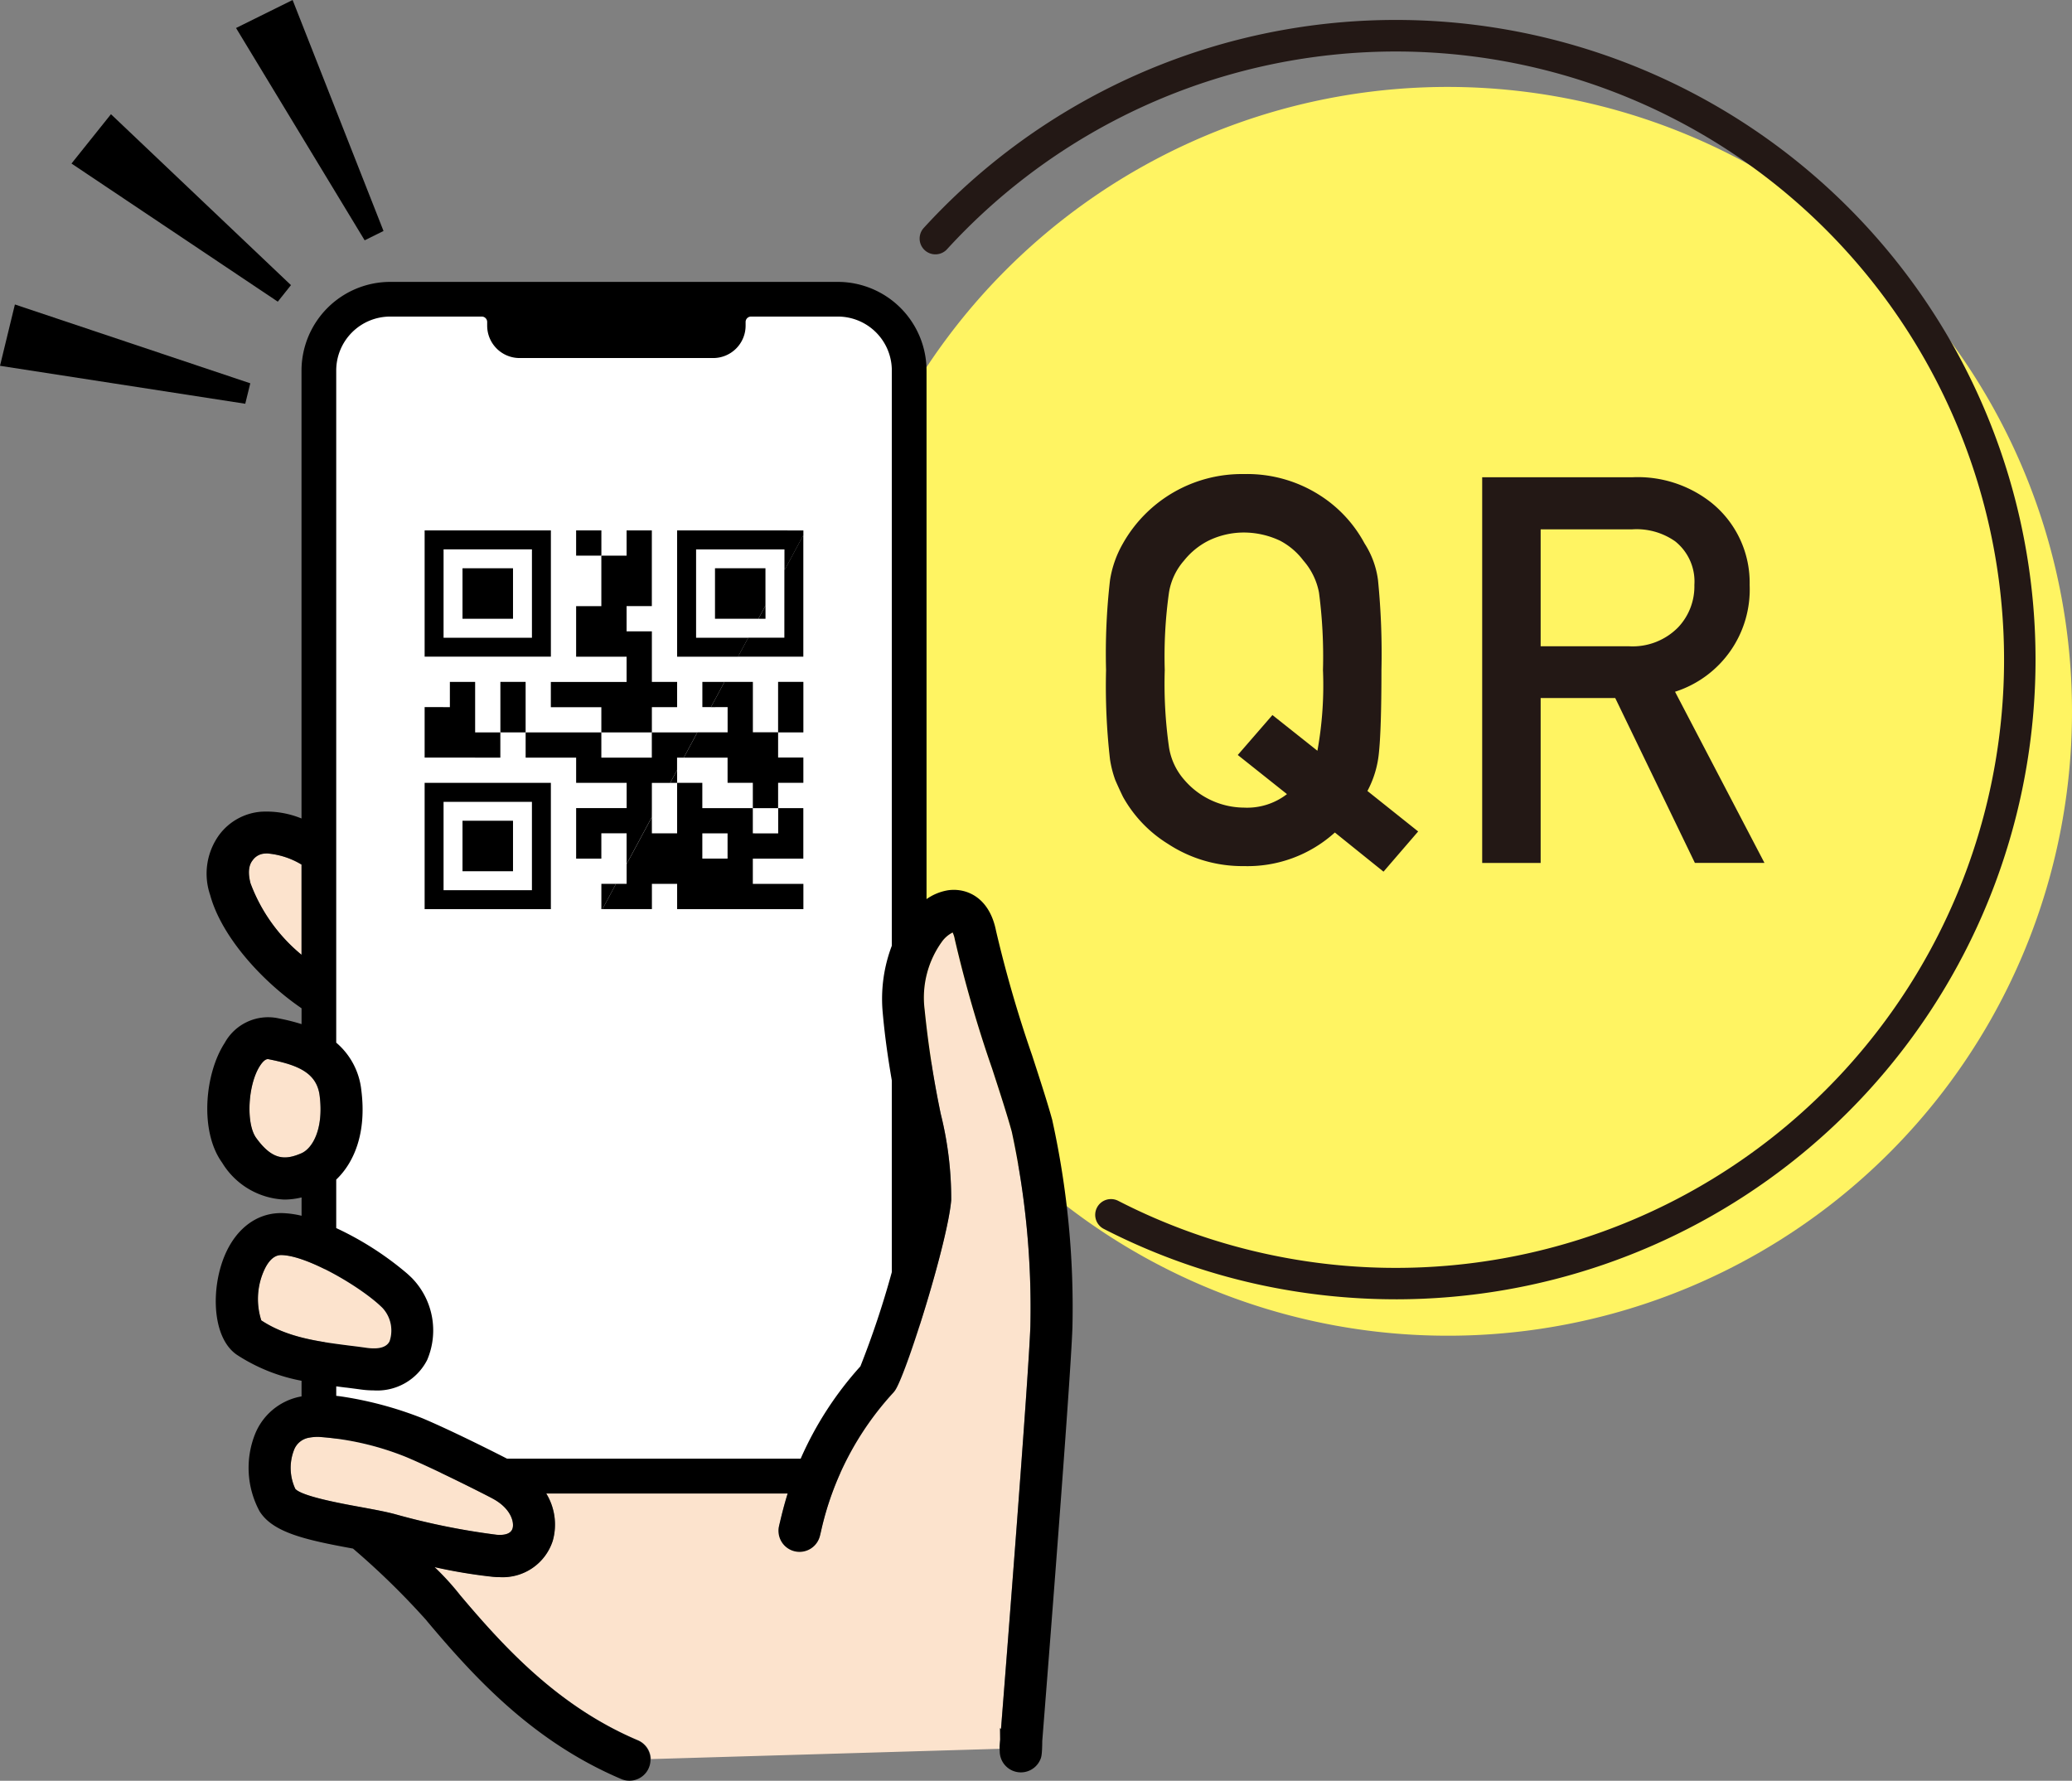 <svg id="sec01_img06" xmlns="http://www.w3.org/2000/svg" xmlns:xlink="http://www.w3.org/1999/xlink" width="147" height="126.347" viewBox="0 0 147 126.347">
  <rect x="0" y="0" width="147" height="126.347" fill="#808080" stroke="none"/>
  <defs>
    <clipPath id="clip-path">
      <rect id="長方形_7187" data-name="長方形 7187" width="147" height="126.347" fill="none"/>
    </clipPath>
    <clipPath id="clip-path-3">
      <rect id="長方形_7175" data-name="長方形 7175" width="14.254" height="8.956" fill="none"/>
    </clipPath>
    <clipPath id="clip-path-4">
      <rect id="長方形_7178" data-name="長方形 7178" width="0.487" height="0.907" fill="none"/>
    </clipPath>
    <clipPath id="clip-path-5">
      <rect id="長方形_7179" data-name="長方形 7179" width="1.791" height="3.583" fill="none"/>
    </clipPath>
    <clipPath id="clip-path-6">
      <rect id="長方形_7180" data-name="長方形 7180" width="8.481" height="8.956" fill="none"/>
    </clipPath>
    <clipPath id="clip-path-7">
      <rect id="長方形_7181" data-name="長方形 7181" width="4.633" height="8.625" fill="none"/>
    </clipPath>
    <clipPath id="clip-path-8">
      <rect id="長方形_7182" data-name="長方形 7182" width="0.502" height="0.936" fill="none"/>
    </clipPath>
  </defs>
  <g id="グループ_9271" data-name="グループ 9271" clip-path="url(#clip-path)">
    <g id="グループ_9270" data-name="グループ 9270">
      <g id="グループ_9269" data-name="グループ 9269" clip-path="url(#clip-path)">
        <path id="パス_84069" data-name="パス 84069" d="M245.208,60.976a44.3,44.3,0,1,0-44.266,44.266,44.266,44.266,0,0,0,44.266-44.266" transform="translate(-98.208 -10.474)" fill="#fff462"/>
        <path id="パス_84068" data-name="パス 84068" d="M98.616,140.787H67.042a5.319,5.319,0,0,1-5.319-5.319V63.207a5.319,5.319,0,0,1,5.319-5.319H98.616a5.319,5.319,0,0,1,5.319,5.319v72.26a5.319,5.319,0,0,1-5.319,5.319" transform="translate(-38.689 -36.285)" fill="#fff"/>
        <path id="パス_84070" data-name="パス 84070" d="M226.505,115.561a9.23,9.23,0,0,1-6.456,2.383,9.608,9.608,0,0,1-5.386-1.577,9.158,9.158,0,0,1-3.191-3.34q-.3-.62-.544-1.183a7.7,7.7,0,0,1-.375-1.464,45.767,45.767,0,0,1-.281-6.343,45.683,45.683,0,0,1,.281-6.381,7.548,7.548,0,0,1,.92-2.609,9.684,9.684,0,0,1,8.577-4.917,9.564,9.564,0,0,1,5.443,1.539,9.2,9.2,0,0,1,3.116,3.378,6.282,6.282,0,0,1,.957,2.609,52.62,52.62,0,0,1,.244,6.381q0,4.26-.188,5.949a7.172,7.172,0,0,1-.807,2.628l3.6,2.872-2.459,2.853Zm-6.888-5.5,2.459-2.834,3.191,2.534a25.937,25.937,0,0,0,.394-5.724,34.808,34.808,0,0,0-.282-5.5,4.787,4.787,0,0,0-1.107-2.271,4.942,4.942,0,0,0-1.652-1.407,6.033,6.033,0,0,0-2.572-.582,5.731,5.731,0,0,0-2.515.582,5.235,5.235,0,0,0-1.727,1.407,4.53,4.53,0,0,0-1.07,2.271,32.647,32.647,0,0,0-.3,5.5,31.909,31.909,0,0,0,.3,5.461,4.559,4.559,0,0,0,1.07,2.308,5.626,5.626,0,0,0,4.242,1.989,4.614,4.614,0,0,0,3.059-.958Z" transform="translate(-131.802 -56.495)" fill="#231815"/>
        <path id="パス_84071" data-name="パス 84071" d="M281.782,90.733h10.679a8.409,8.409,0,0,1,5.575,1.8,7.279,7.279,0,0,1,2.721,5.837,7.614,7.614,0,0,1-5.293,7.582l6.344,12.143h-4.936L291.222,106.4H285.93V118.1h-4.148Zm4.148,11.993H292.2a4.522,4.522,0,0,0,3.491-1.351,4.223,4.223,0,0,0,1.145-3,3.637,3.637,0,0,0-1.37-3.1,4.76,4.76,0,0,0-3.041-.845H285.93Z" transform="translate(-176.627 -56.873)" fill="#231815"/>
        <path id="パス_84072" data-name="パス 84072" d="M208.624,94.559a45.64,45.64,0,0,1-9.8-1.061A45.1,45.1,0,0,1,187.9,89.564a1.119,1.119,0,0,1,1.024-1.991,42.872,42.872,0,0,0,10.379,3.74,43.151,43.151,0,1,0-22.522-71.256,1.119,1.119,0,1,1-1.652-1.511,45.385,45.385,0,1,1,33.491,76.014" transform="translate(-109.592 -2.375)" fill="#231815"/>
        <path id="パス_84073" data-name="パス 84073" d="M122.7,235.027s0-.01,0-.016v0c0-.053.018-.219.039-.489,0-.224,0-.5-.008-.813l.067.066c.41-5.192,1.954-24.9,2.085-28.581a59.154,59.154,0,0,0-1.32-13.8c-.316-1.161-.84-2.77-1.394-4.476a89.923,89.923,0,0,1-2.651-9.183,1.867,1.867,0,0,0-.15-.475,2.108,2.108,0,0,0-.718.594,6.791,6.791,0,0,0-1.271,4.87,71.016,71.016,0,0,0,1.145,7.408,24.833,24.833,0,0,1,.743,6.116c-.243,2.913-3.034,11.856-3.918,13.4a1.5,1.5,0,0,1-.193.266,21.35,21.35,0,0,0-5.13,9.849l-.056.237a1.493,1.493,0,0,1-2.9-.7l.053-.221c.113-.476.28-1.17.542-2.014H90.538A4.225,4.225,0,0,1,91,220.414a3.725,3.725,0,0,1-3.773,2.578c-.157,0-.317-.007-.48-.022a36.869,36.869,0,0,1-4.133-.687,18.848,18.848,0,0,1,1.821,2c3.152,3.74,6.989,7.921,12.624,10.3a1.49,1.49,0,0,1,.907,1.331l24.734-.729c0-.043,0-.085,0-.127,0-.012,0-.023,0-.035" transform="translate(-51.785 -111.108)" fill="#fce3cd"/>
        <path id="パス_84074" data-name="パス 84074" d="M48.637,162.26c-.067,0-.132,0-.2.009a1.12,1.12,0,0,0-.847.474c-.109.142-.441.575-.142,1.671a11.976,11.976,0,0,0,3.606,5.036v-6.4a5.6,5.6,0,0,0-2.421-.79" transform="translate(-29.668 -101.708)" fill="#fce3cd"/>
        <path id="パス_84075" data-name="パス 84075" d="M63.923,263.567v.673q.158.017.318.038l.336-.627-.654-.084" transform="translate(-40.068 -165.209)" fill="#fff"/>
        <path id="パス_84076" data-name="パス 84076" d="M52.4,203.96c-.2-1.574-1.45-2.141-3.407-2.546l-.2-.042a.341.341,0,0,0-.07-.008c-.106,0-.291.063-.559.475-.861,1.324-1.006,4.1-.268,5.115,1.138,1.571,2.033,1.59,3.194,1.094.833-.357,1.6-1.788,1.309-4.087" transform="translate(-29.725 -126.218)" fill="#fce3cd"/>
        <path id="パス_84077" data-name="パス 84077" d="M123.929,148.84v2.428l1.3-2.428Z" transform="translate(-77.681 -93.296)" fill="#fff"/>
        <path id="パス_84078" data-name="パス 84078" d="M128.729,144.924l.475-.884h-.475Z" transform="translate(-80.69 -90.287)" fill="#fff"/>
        <path id="パス_84079" data-name="パス 84079" d="M116.12,141.031h1.791V139.24h-3.583v1.791Z" transform="translate(-71.664 -87.278)" fill="#fff"/>
        <path id="パス_84080" data-name="パス 84080" d="M90.6,104.44H84.329v6.269H90.6Zm-1.343,4.926H85.672v-3.583h3.583Z" transform="translate(-52.859 -65.465)" fill="#fff"/>
        <path id="パス_84081" data-name="パス 84081" d="M133.672,109.366v-3.583h3.583v2.647l1.343-2.5v-1.49h-6.269v6.269h3.7l.722-1.343Z" transform="translate(-82.946 -65.465)" fill="#fff"/>
        <path id="パス_84082" data-name="パス 84082" d="M90.6,152.44H84.329v6.269H90.6Zm-1.343,4.926H85.672v-3.583h3.583Z" transform="translate(-52.859 -95.552)" fill="#fff"/>
        <path id="パス_84083" data-name="パス 84083" d="M117.863,164.281l-.753,1.4h.753Z" transform="translate(-73.407 -102.975)" fill="#fff"/>
        <g id="グループ_9253" data-name="グループ 9253" transform="translate(42.741 55.544)" style="mix-blend-mode: multiply;isolation: isolate">
          <g id="グループ_9252" data-name="グループ 9252">
            <g id="グループ_9251" data-name="グループ 9251" clip-path="url(#clip-path-3)">
              <path id="パス_84084" data-name="パス 84084" d="M125.2,152.423v-1.791h-3.583V148.84H119.83v3.583h-1.791v-1.155l-1.791,3.335v1.4h-.753l-.962,1.791h3.507v-1.791h1.791V157.8h8.956v-1.791H125.2v-1.791h3.583v-3.583H127v1.791Zm-1.791,1.791h-1.791v-1.791h1.791Z" transform="translate(-114.532 -148.84)" fill="#e6e6e6"/>
            </g>
          </g>
        </g>
        <rect id="長方形_7176" data-name="長方形 7176" width="1.791" height="1.791" transform="translate(49.83 59.127)" fill="#fff"/>
        <rect id="長方形_7177" data-name="長方形 7177" width="1.791" height="1.791" transform="translate(53.413 57.335)" fill="#fff"/>
        <path id="パス_84085" data-name="パス 84085" d="M123.929,151.268v1.155h1.791V148.84h-.487Z" transform="translate(-77.681 -93.296)" fill="#fff"/>
        <path id="パス_84086" data-name="パス 84086" d="M128.729,145.831h1.791v1.791H134.1v-1.791h-1.791V144.04H129.2l-.475.884Z" transform="translate(-80.69 -90.287)" fill="#fff"/>
        <g id="グループ_9256" data-name="グループ 9256" transform="translate(47.552 54.637)" style="mix-blend-mode: multiply;isolation: isolate">
          <g id="グループ_9255" data-name="グループ 9255">
            <g id="グループ_9254" data-name="グループ 9254" clip-path="url(#clip-path-4)">
              <path id="パス_84087" data-name="パス 84087" d="M127.423,147.316h.487v-.907Z" transform="translate(-127.423 -146.409)" fill="#e6e6e6"/>
            </g>
          </g>
        </g>
        <g id="グループ_9259" data-name="グループ 9259" transform="translate(55.204 48.379)" style="mix-blend-mode: multiply;isolation: isolate">
          <g id="グループ_9258" data-name="グループ 9258">
            <g id="グループ_9257" data-name="グループ 9257" clip-path="url(#clip-path-5)">
              <path id="パス_84088" data-name="パス 84088" d="M149.72,131.431V129.64h-1.791v3.583h1.791Z" transform="translate(-147.929 -129.64)" fill="#e6e6e6"/>
            </g>
          </g>
        </g>
        <path id="パス_84089" data-name="パス 84089" d="M134.726,136.231V134.44h-1.183l-.962,1.791h2.145Z" transform="translate(-83.104 -84.27)" fill="#fff"/>
        <g id="グループ_9262" data-name="グループ 9262" transform="translate(48.514 48.379)" style="mix-blend-mode: multiply;isolation: isolate">
          <g id="グループ_9261" data-name="グループ 9261">
            <g id="グループ_9260" data-name="グループ 9260" clip-path="url(#clip-path-6)">
              <path id="パス_84090" data-name="パス 84090" d="M133.11,131.431v1.791h-2.145L130,135.014h3.107V136.8H134.9V138.6h1.791V136.8h1.791v-1.791h-1.791v-1.791H134.9V129.64h-2.012l-.962,1.791Z" transform="translate(-130.002 -129.64)" fill="#e6e6e6"/>
            </g>
          </g>
        </g>
        <g id="グループ_9265" data-name="グループ 9265" transform="translate(52.363 37.963)" style="mix-blend-mode: multiply;isolation: isolate">
          <g id="グループ_9264" data-name="グループ 9264">
            <g id="グループ_9263" data-name="グループ 9263" clip-path="url(#clip-path-7)">
              <path id="パス_84091" data-name="パス 84091" d="M143.6,109.011h-2.567l-.722,1.343h4.633V101.73l-1.343,2.5Z" transform="translate(-140.315 -101.73)" fill="#e6e6e6"/>
            </g>
          </g>
        </g>
        <path id="パス_84092" data-name="パス 84092" d="M144.816,108.431l-1.343,2.5v.935h-.5l-.722,1.344h2.567Z" transform="translate(-89.165 -67.967)" fill="#fff"/>
        <g id="グループ_9268" data-name="グループ 9268" transform="translate(53.806 42.965)" style="mix-blend-mode: multiply;isolation: isolate">
          <g id="グループ_9267" data-name="グループ 9267">
            <g id="グループ_9266" data-name="グループ 9266" clip-path="url(#clip-path-8)">
              <path id="パス_84093" data-name="パス 84093" d="M144.685,116.069v-.935l-.5.935Z" transform="translate(-144.183 -115.134)" fill="#e6e6e6"/>
            </g>
          </g>
        </g>
        <path id="パス_84094" data-name="パス 84094" d="M69.6,277.563h0c-.589-.319-4.112-2.1-6.165-2.962a20.232,20.232,0,0,0-6.194-1.425,3.456,3.456,0,0,0-.725.065,1.38,1.38,0,0,0-1.039.9,3.516,3.516,0,0,0,.106,2.728c.473.533,3.3,1.047,4.659,1.295.9.163,1.743.318,2.414.5a49.892,49.892,0,0,0,7.21,1.461c.362.032.988.018,1.127-.444s-.121-1.426-1.392-2.113" transform="translate(-34.63 -171.232)" fill="#fce3cd"/>
        <path id="パス_84095" data-name="パス 84095" d="M56.728,245.194c.872.12,1.421-.036,1.633-.463a2.36,2.36,0,0,0-.5-2.365c-1.407-1.407-5.244-3.694-7.137-3.751-.177,0-.709-.021-1.2.951a4.948,4.948,0,0,0-.261,3.681c1.867,1.232,4.059,1.51,6.38,1.805.363.046.725.092,1.086.142" transform="translate(-30.729 -149.568)" fill="#fce3cd"/>
        <path id="パス_84096" data-name="パス 84096" d="M114.329,168.04v1.791h.076l.962-1.791Z" transform="translate(-71.664 -105.331)"/>
        <path id="パス_84097" data-name="パス 84097" d="M108.885,144.614v-1.791h1.3l.487-.907v-.884h.475l.962-1.791h-3.228v1.791H105.3V139.24H99.929v1.791h3.583v1.791h3.583v1.791h-3.583V148.2H105.3V146.4h1.791v2.18l1.791-3.334Z" transform="translate(-62.637 -87.278)"/>
        <path id="パス_84098" data-name="パス 84098" d="M111.894,115.17v-1.791h1.791v-1.791h-1.791V108H110.1v-1.791h1.791V100.84H110.1v1.791h-1.791v3.583H106.52V109.8H110.1v1.791h-5.374v1.791h3.583v1.791h3.583Z" transform="translate(-65.646 -63.208)"/>
        <path id="パス_84099" data-name="パス 84099" d="M84.312,131.431V129.64H82.52v1.791H80.729v3.583H86.1v-1.791H84.312Z" transform="translate(-50.603 -81.261)"/>
        <path id="パス_84100" data-name="パス 84100" d="M133.529,131.431h.608l.962-1.791h-1.57Z" transform="translate(-83.699 -81.261)"/>
        <path id="パス_84101" data-name="パス 84101" d="M96.92,129.64H95.129v3.583H96.92V129.64Z" transform="translate(-59.629 -81.261)"/>
        <rect id="長方形_7183" data-name="長方形 7183" width="1.791" height="1.791" transform="translate(40.874 37.631)"/>
        <path id="パス_84102" data-name="パス 84102" d="M84.312,109.8h5.374V100.84H80.729V109.8h3.583Zm-2.239-7.613h6.269v6.269H82.072Z" transform="translate(-50.603 -63.209)"/>
        <rect id="長方形_7184" data-name="長方形 7184" width="3.583" height="3.583" transform="translate(32.813 40.318)"/>
        <path id="パス_84103" data-name="パス 84103" d="M135.894,100.84h-7.165V109.8h4.324l.722-1.343h-3.7v-6.269h6.269v1.489l1.343-2.5v-.332Z" transform="translate(-80.69 -63.208)"/>
        <path id="パス_84104" data-name="パス 84104" d="M135.929,108.04v3.583h3.08l.5-.935V108.04Z" transform="translate(-85.203 -67.722)"/>
        <path id="パス_84105" data-name="パス 84105" d="M87.894,157.8h1.791V148.84H80.729V157.8h7.165Zm-5.822-7.613h6.269v6.269H82.072Z" transform="translate(-50.603 -93.296)"/>
        <rect id="長方形_7185" data-name="長方形 7185" width="3.583" height="3.583" transform="translate(32.813 58.231)"/>
        <path id="パス_84106" data-name="パス 84106" d="M125.2,152.423v-1.791h-3.583V148.84H119.83v3.583h-1.791v-1.155l-1.791,3.335v1.4h-.753l-.962,1.791h3.507v-1.791h1.791V157.8h8.956v-1.791H125.2v-1.791h3.583v-3.583H127v1.791Zm-1.791,1.791h-1.791v-1.791h1.791Z" transform="translate(-71.791 -93.296)"/>
        <path id="パス_84107" data-name="パス 84107" d="M127.423,147.316h.487v-.907Z" transform="translate(-79.872 -91.772)"/>
        <path id="パス_84108" data-name="パス 84108" d="M149.72,131.431V129.64h-1.791v3.583h1.791Z" transform="translate(-92.725 -81.261)"/>
        <path id="パス_84109" data-name="パス 84109" d="M133.11,131.431v1.791h-2.145L130,135.014h3.107V136.8H134.9V138.6h1.791V136.8h1.791v-1.791h-1.791v-1.791H134.9V129.64h-2.012l-.962,1.791Z" transform="translate(-81.488 -81.261)"/>
        <path id="パス_84110" data-name="パス 84110" d="M143.6,109.011h-2.567l-.722,1.343h4.633V101.73l-1.343,2.5Z" transform="translate(-87.952 -63.766)"/>
        <path id="パス_84111" data-name="パス 84111" d="M144.685,116.069v-.935l-.5.935Z" transform="translate(-90.377 -72.168)"/>
        <path id="パス_84112" data-name="パス 84112" d="M99.317,113.086c-.336-1.23-.87-2.873-1.436-4.613a88.217,88.217,0,0,1-2.561-8.838c-.477-2.419-2.132-3.064-3.4-2.884a3.693,3.693,0,0,0-1.532.628v-37.5a6.3,6.3,0,0,0-6.29-6.291H52.336a6.3,6.3,0,0,0-6.291,6.291v31.78a6.557,6.557,0,0,0-2.9-.478,4.11,4.11,0,0,0-2.929,1.627,4.68,4.68,0,0,0-.654,4.275c.8,2.949,3.661,6.109,6.486,8.042v1.124a14.075,14.075,0,0,0-1.517-.386l-.183-.038a3.515,3.515,0,0,0-3.753,1.759c-1.415,2.176-1.794,6.271-.182,8.495a5.433,5.433,0,0,0,4.413,2.618,5.33,5.33,0,0,0,1.223-.151v1.3a6.729,6.729,0,0,0-1.309-.187c-1.976-.074-3.621,1.289-4.367,3.611s-.532,5.351,1.1,6.449a12.658,12.658,0,0,0,4.574,1.834v1.108c-.052.01-.1.019-.156.03a4.371,4.371,0,0,0-3.146,2.654,6.492,6.492,0,0,0,.322,5.463c.94,1.51,3.236,2.032,6.631,2.651a54.1,54.1,0,0,1,5.217,5.1c.023.032.047.063.073.094,3.381,4.016,7.514,8.523,13.779,11.173a1.493,1.493,0,0,0,1.163-2.749c-5.636-2.384-9.472-6.565-12.624-10.3a18.849,18.849,0,0,0-1.821-2,36.79,36.79,0,0,0,4.133.687q.244.022.48.022a3.725,3.725,0,0,0,3.773-2.578,4.229,4.229,0,0,0-.462-3.355H80.537c-.262.844-.429,1.538-.542,2.014l-.053.221a1.493,1.493,0,1,0,2.9.7l.057-.237a21.347,21.347,0,0,1,5.13-9.849,1.481,1.481,0,0,0,.193-.266c.884-1.547,3.676-10.489,3.918-13.4a24.814,24.814,0,0,0-.743-6.116,70.893,70.893,0,0,1-1.145-7.408,6.791,6.791,0,0,1,1.271-4.87,2.108,2.108,0,0,1,.718-.594,1.852,1.852,0,0,1,.15.475,90.007,90.007,0,0,0,2.651,9.184c.554,1.7,1.077,3.315,1.394,4.476a59.152,59.152,0,0,1,1.32,13.8c-.131,3.686-1.674,23.39-2.084,28.582l-.067-.066c0,.318.007.59.008.813-.022.27-.035.436-.039.488v.02c0,.012,0,.023,0,.035,0,.042,0,.084,0,.127,0,.02,0,.039,0,.059s0,.043.007.065,0,.019,0,.028a1.5,1.5,0,0,0,2.87.614c.078-.175.138-.315.147-1.337.324-4.086,2-25.357,2.14-29.323a61.778,61.778,0,0,0-1.422-14.691M42.439,96.294c-.3-1.1.033-1.529.142-1.671a1.12,1.12,0,0,1,.847-.474c.064-.006.129-.009.2-.009a5.6,5.6,0,0,1,2.421.79v6.4a11.969,11.969,0,0,1-3.606-5.036m3.582,19.123c-1.161.5-2.055.478-3.194-1.094-.739-1.019-.593-3.791.268-5.115.268-.412.453-.475.559-.475a.312.312,0,0,1,.07.009l.2.042c1.957.4,3.21.973,3.407,2.547.289,2.3-.476,3.731-1.309,4.087m-2.833,11.85a4.948,4.948,0,0,1,.261-3.681c.487-.972,1.02-.955,1.2-.951,1.892.057,5.73,2.345,7.137,3.751a2.359,2.359,0,0,1,.5,2.365c-.212.427-.761.583-1.633.463-.361-.05-.723-.1-1.086-.142-2.32-.295-4.513-.573-6.38-1.805m17.823,14.766c-.139.461-.765.476-1.127.444a49.917,49.917,0,0,1-7.21-1.461c-.67-.179-1.517-.334-2.414-.5-1.359-.247-4.186-.762-4.659-1.295A3.515,3.515,0,0,1,45.5,136.5a1.38,1.38,0,0,1,1.039-.9,3.459,3.459,0,0,1,.725-.065,20.235,20.235,0,0,1,6.194,1.425c2.053.862,5.577,2.643,6.166,2.962h0c1.271.687,1.528,1.661,1.392,2.113m24.682-11.508a24.382,24.382,0,0,0-4.239,6.551H60.624c-1.178-.607-4.13-2.08-6.015-2.871a26.16,26.16,0,0,0-5.782-1.547c-.106-.014-.212-.026-.318-.038v-.673l.654.084.028,0c.353.045.7.089,1.055.138a6.841,6.841,0,0,0,.927.066,3.976,3.976,0,0,0,3.786-2.159,5.331,5.331,0,0,0-1.067-5.8c-.11-.11-.238-.228-.375-.35a22.208,22.208,0,0,0-5.009-3.208V117.28c1.23-1.17,2.169-3.25,1.783-6.323a5.129,5.129,0,0,0-1.783-3.393V59.876a3.827,3.827,0,0,1,3.827-3.827h6.5a.382.382,0,0,1,.382.382v.26a2.3,2.3,0,0,0,2.3,2.3H75.252a2.3,2.3,0,0,0,2.3-2.3v-.259a.383.383,0,0,1,.383-.383h6.163a3.827,3.827,0,0,1,3.827,3.827v40.811a10.6,10.6,0,0,0-.643,4.777c.152,1.713.387,3.3.643,4.783v13.595a64.342,64.342,0,0,1-2.228,6.683" transform="translate(-24.654 -33.588)"/>
        <path id="パス_84113" data-name="パス 84113" d="M29.166,33.842,16.395,21.715l-2.8,3.5,14.636,9.8Z" transform="translate(-8.523 -13.612)"/>
        <path id="パス_84114" data-name="パス 84114" d="M17.757,63.481l-16.7-5.593L0,62.24l17.4,2.692Z" transform="translate(0 -36.286)"/>
        <path id="パス_84115" data-name="パス 84115" d="M55.338,16.387,48.888,0,44.875,1.987,54,17.05Z" transform="translate(-28.129 0)"/>
      </g>
    </g>
  </g>
</svg>
